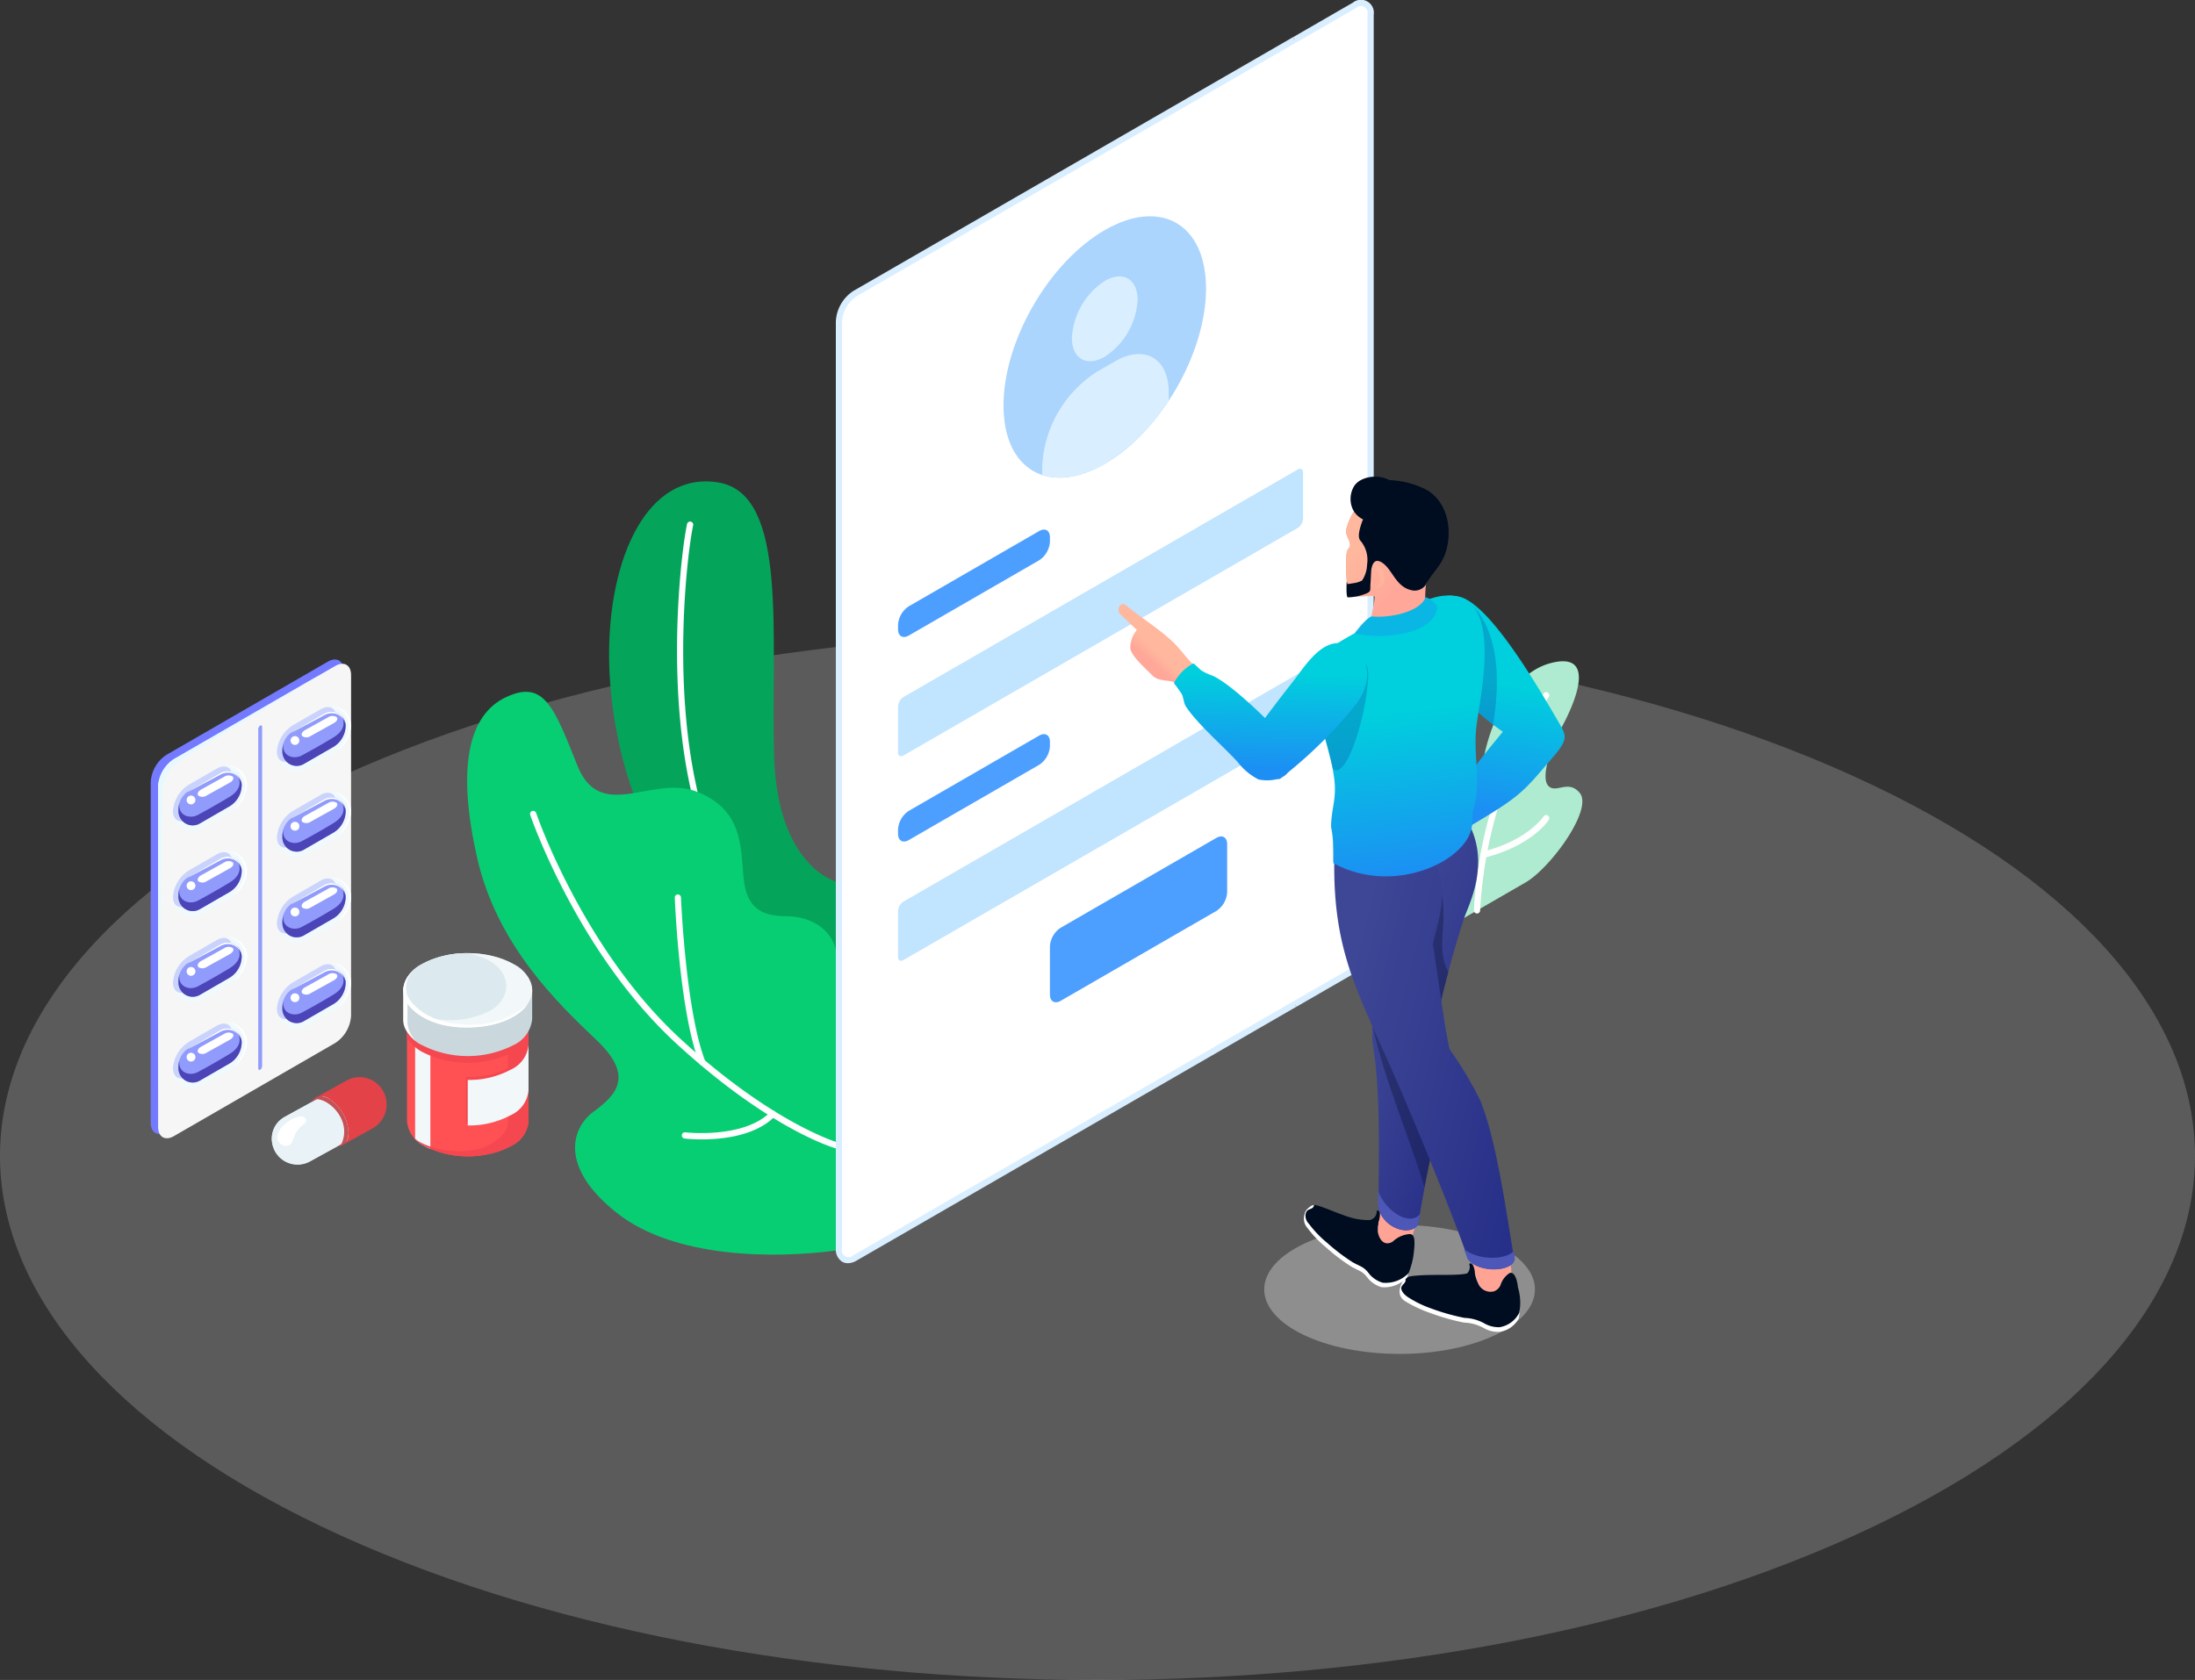 <svg xmlns="http://www.w3.org/2000/svg" xmlns:xlink="http://www.w3.org/1999/xlink" width="273.453" height="209.349" viewBox="0 0 273.453 209.349"><rect x="0" y="0" width="273.453" height="209.349" fill="#333333" stroke="none"/><defs><clipPath id="a"><path d="M52.02,199.172a3.986,3.986,0,0,1,2.351-3.28,12.554,12.554,0,0,1,11.355,0,3.986,3.986,0,0,1,2.351,3.28h0v3.557h0a3.986,3.986,0,0,1-2.351,3.28,12.554,12.554,0,0,1-11.355,0,3.986,3.986,0,0,1-2.351-3.28h0v-3.557Z" transform="translate(-52.02 -194.535)"/></clipPath><linearGradient id="b" x1="0.436" y1="0.916" x2="0.497" y2="0.386" gradientUnits="objectBoundingBox"><stop offset="0" stop-color="#1c8ef4"/><stop offset="1" stop-color="#00cfdd"/></linearGradient><linearGradient id="c" x1="0.296" y1="0.221" x2="0.747" y2="0.779" gradientUnits="objectBoundingBox"><stop offset="0" stop-color="#3e4795"/><stop offset="1" stop-color="#273088"/></linearGradient><linearGradient id="d" x1="0.149" y1="0.22" x2="1.056" y2="0.742" xlink:href="#c"/><linearGradient id="e" x1="0.553" y1="0.938" x2="0.511" y2="0.402" xlink:href="#b"/><linearGradient id="f" x1="0.32" y1="0.284" x2="0.633" y2="0.644" gradientUnits="objectBoundingBox"><stop offset="0" stop-color="#ffb89e"/><stop offset="1" stop-color="#ffa799"/></linearGradient><linearGradient id="g" x1="0.427" y1="0.518" x2="0.331" y2="0.63" xlink:href="#f"/><linearGradient id="h" x1="0.48" y1="0.927" x2="0.501" y2="0.235" xlink:href="#b"/></defs><g transform="translate(-1680.872 -2465.058)"><path d="M1720.918,2687.757c53.395,25.5,139.965,25.5,193.36,0s53.4-66.842,0-92.341-139.966-25.5-193.361,0S1667.523,2662.257,1720.918,2687.757Z" transform="translate(0 -32.474)" fill="#dbdbdb" opacity="0.237"/><g transform="translate(1699.648 2547.242)"><path d="M68.6,211.842V169.415A4.357,4.357,0,0,1,70.569,166l20.1-11.607c1.089-.628,1.969-.117,1.969,1.139v42.427a4.357,4.357,0,0,1-1.969,3.416l-20.1,11.607C69.48,213.608,68.6,213.1,68.6,211.842Z" transform="translate(-68.6 -154.124)" fill="#737aff"/><path d="M70.1,212.712V170.285a4.357,4.357,0,0,1,1.969-3.416l20.1-11.607c1.089-.628,1.969-.117,1.969,1.139v42.427a4.357,4.357,0,0,1-1.969,3.416l-20.1,11.607C70.98,214.478,70.1,213.968,70.1,212.712Z" transform="translate(-69.177 -154.458)" fill="#f6f6f6"/><path d="M72.066,167.752,90.19,157.29h0c-5.385,3.477-16.223,9.742-17.564,10.813s-2.056,1.76-2.056,5.206-.48,37.947-.48,37.947V171.168A4.371,4.371,0,0,1,72.066,167.752Z" transform="translate(-69.173 -155.341)" fill="#e6f9ff"/><path d="M90.61,167.491a.552.552,0,0,0-.24.431v42.292c0,.16.1.234.24.154a.552.552,0,0,0,.24-.431V167.645C90.85,167.485,90.739,167.417,90.61,167.491Z" transform="translate(-76.972 -159.253)" fill="#909bfc"/><g transform="translate(2.769 13.217)"><path d="M73.1,181.272h0a2.844,2.844,0,0,1,.031-.4c.006-.031.025-.129.025-.148A4.356,4.356,0,0,1,75.069,178l3.453-1.994c.012-.006.018-.006.031-.012a2.435,2.435,0,0,1,1.323-.388,2.468,2.468,0,0,1,2.468,2.468,2.149,2.149,0,0,1-.037.4c-.006.031-.018.1-.031.154a4.347,4.347,0,0,1-1.908,2.72l-3.453,1.994c-.012.006-.018.006-.031.012a2.44,2.44,0,0,1-1.329.388,2.478,2.478,0,0,1-2.456-2.474Z" transform="translate(-73.1 -175.604)" fill="#eefbff" opacity="0.7"/><path d="M80.5,177.069a4.219,4.219,0,0,1-1.969,3.274l-3.453,1.994c-1.089.628-1.969.185-1.969-1a4.219,4.219,0,0,1,1.969-3.274l3.453-1.994C79.621,175.444,80.5,175.887,80.5,177.069Z" transform="translate(-73.104 -175.672)" fill="#cad3fc"/><path d="M84.29,175.6a2.466,2.466,0,0,1,2.363,2.462,2.15,2.15,0,0,1-.037.4c-.006.031-.018.1-.031.154a4.5,4.5,0,0,1-1.52,2.456c.954-1.317,1.489-2.16,1.262-3.465A2.506,2.506,0,0,0,84.29,175.6Z" transform="translate(-77.403 -175.6)" fill="#fff"/><path d="M76,183.476a1.784,1.784,0,0,0,.96-.283l.049-.031.037-.018,3.422-1.976a3.122,3.122,0,0,0,1.631-2.683,1.786,1.786,0,0,0-1.785-1.785,1.748,1.748,0,0,0-.954.283l-.074.043-.012.006-3.422,1.976a2.713,2.713,0,0,0-1.631,2.683A1.777,1.777,0,0,0,76,183.476Z" transform="translate(-73.531 -176.023)" fill="#909bfc"/><path d="M81.416,177.757l-2.874,1.594c-.382.209-.535.548-.351.757a.909.909,0,0,0,1.028-.006l2.917-1.625c.382-.209.529-.542.332-.745A.98.98,0,0,0,81.416,177.757Z" transform="translate(-75.028 -176.366)" fill="#fff"/><path d="M76.965,182.228a.548.548,0,1,0-.548.548A.549.549,0,0,0,76.965,182.228Z" transform="translate(-74.165 -177.938)" fill="#fff"/><path d="M76.635,182.452c.622-.332,2.185-1.182,3.957-2.259,1.735-1.059,1.255-2.308.886-2.763a1.762,1.762,0,0,1,.615,1.335,3.122,3.122,0,0,1-1.631,2.683l-3.422,1.976-.037.018-.049.031a1.781,1.781,0,0,1-2.745-1.5,3.554,3.554,0,0,1,.148-1.065C74.05,182.44,75.533,183.043,76.635,182.452Z" transform="translate(-73.527 -176.304)" fill="#4b45b7"/><path d="M76,179.35a5.064,5.064,0,0,1,.535-.332l3.422-1.975.012-.006.074-.043A1.764,1.764,0,0,1,81,176.71a1.783,1.783,0,0,1,1.748,1.452,1.838,1.838,0,0,0-.917-1.083,1.909,1.909,0,0,0-1.7.08c-.9.492-4.123,2.191-4.123,2.191Z" transform="translate(-74.215 -176.027)" fill="#fff"/></g><g transform="translate(2.769 23.901)"><path d="M73.1,198.632h0a2.844,2.844,0,0,1,.031-.4c.006-.031.025-.129.025-.148a4.356,4.356,0,0,1,1.914-2.72l3.453-1.994c.012-.006.018-.006.031-.012a2.435,2.435,0,0,1,1.323-.388,2.468,2.468,0,0,1,2.468,2.468,2.149,2.149,0,0,1-.037.4c-.006.031-.018.1-.031.154a4.347,4.347,0,0,1-1.908,2.72l-3.453,1.994c-.012.006-.018.006-.031.012a2.44,2.44,0,0,1-1.329.388,2.482,2.482,0,0,1-2.456-2.474Z" transform="translate(-73.1 -192.964)" fill="#eefbff" opacity="0.7"/><path d="M80.5,194.429a4.219,4.219,0,0,1-1.969,3.274L75.079,199.7c-1.089.628-1.969.185-1.969-1a4.219,4.219,0,0,1,1.969-3.274l3.453-1.994C79.621,192.8,80.5,193.247,80.5,194.429Z" transform="translate(-73.104 -193.032)" fill="#cad3fc"/><path d="M84.29,192.96a2.466,2.466,0,0,1,2.363,2.462,2.15,2.15,0,0,1-.037.4c-.006.031-.018.1-.031.154a4.5,4.5,0,0,1-1.52,2.456c.954-1.317,1.489-2.16,1.262-3.465A2.506,2.506,0,0,0,84.29,192.96Z" transform="translate(-77.403 -192.96)" fill="#fff"/><path d="M76,200.836a1.784,1.784,0,0,0,.96-.283l.049-.031.037-.018,3.422-1.976a3.122,3.122,0,0,0,1.631-2.683,1.786,1.786,0,0,0-1.785-1.785,1.748,1.748,0,0,0-.954.283l-.074.043-.012.006-3.422,1.976a2.713,2.713,0,0,0-1.631,2.683A1.777,1.777,0,0,0,76,200.836Z" transform="translate(-73.531 -193.383)" fill="#909bfc"/><path d="M81.416,195.116l-2.874,1.594c-.382.209-.535.548-.351.757a.909.909,0,0,0,1.028-.006l2.917-1.625c.382-.209.529-.542.332-.745A.968.968,0,0,0,81.416,195.116Z" transform="translate(-75.028 -193.725)" fill="#fff"/><path d="M76.965,199.588a.548.548,0,1,0-.548.548A.549.549,0,0,0,76.965,199.588Z" transform="translate(-74.165 -195.298)" fill="#fff"/><path d="M76.635,199.812c.622-.332,2.185-1.182,3.957-2.259,1.735-1.059,1.255-2.308.886-2.763a1.762,1.762,0,0,1,.615,1.335,3.122,3.122,0,0,1-1.631,2.683l-3.422,1.976L77,200.8l-.049.031a1.781,1.781,0,0,1-2.745-1.5,3.554,3.554,0,0,1,.148-1.065C74.05,199.8,75.533,200.4,76.635,199.812Z" transform="translate(-73.527 -193.664)" fill="#4b45b7"/><path d="M76,196.7a5.064,5.064,0,0,1,.535-.332l3.422-1.976.012-.006.074-.043A1.764,1.764,0,0,1,81,194.06a1.783,1.783,0,0,1,1.748,1.452,1.838,1.838,0,0,0-.917-1.083,1.909,1.909,0,0,0-1.7.08c-.9.5-4.123,2.191-4.123,2.191Z" transform="translate(-74.215 -193.383)" fill="#fff"/></g><g transform="translate(2.769 34.585)"><path d="M73.1,215.992h0a2.844,2.844,0,0,1,.031-.4c.006-.031.025-.129.025-.148a4.356,4.356,0,0,1,1.914-2.72l3.453-1.994c.012-.006.018-.006.031-.012a2.435,2.435,0,0,1,1.323-.388,2.468,2.468,0,0,1,2.468,2.468,2.149,2.149,0,0,1-.037.4c-.006.031-.018.1-.031.154a4.347,4.347,0,0,1-1.908,2.72l-3.453,1.994c-.012.006-.018.006-.031.012a2.44,2.44,0,0,1-1.329.388,2.482,2.482,0,0,1-2.456-2.474Z" transform="translate(-73.1 -210.324)" fill="#eefbff" opacity="0.7"/><path d="M80.5,211.787a4.219,4.219,0,0,1-1.969,3.274l-3.453,1.994c-1.089.628-1.969.185-1.969-1a4.219,4.219,0,0,1,1.969-3.274l3.453-1.994C79.621,210.156,80.5,210.606,80.5,211.787Z" transform="translate(-73.104 -210.39)" fill="#cad3fc"/><path d="M84.29,210.32a2.466,2.466,0,0,1,2.363,2.462,2.15,2.15,0,0,1-.037.4c-.006.031-.018.1-.031.154a4.5,4.5,0,0,1-1.52,2.456c.954-1.317,1.489-2.16,1.262-3.465A2.5,2.5,0,0,0,84.29,210.32Z" transform="translate(-77.403 -210.32)" fill="#fff"/><path d="M76,218.186a1.784,1.784,0,0,0,.96-.283l.049-.031.037-.018,3.422-1.976a3.122,3.122,0,0,0,1.631-2.683,1.786,1.786,0,0,0-1.785-1.785,1.748,1.748,0,0,0-.954.283l-.074.043-.012.006-3.422,1.976A2.713,2.713,0,0,0,74.22,216.4,1.777,1.777,0,0,0,76,218.186Z" transform="translate(-73.531 -210.739)" fill="#909bfc"/><path d="M81.416,212.474l-2.874,1.594c-.382.209-.535.548-.351.757a.909.909,0,0,0,1.028-.006l2.917-1.625c.382-.209.529-.542.332-.745A.956.956,0,0,0,81.416,212.474Z" transform="translate(-75.028 -211.083)" fill="#fff"/><path d="M76.965,216.938a.548.548,0,1,0-.548.548A.549.549,0,0,0,76.965,216.938Z" transform="translate(-74.165 -212.654)" fill="#fff"/><path d="M76.635,217.162c.622-.332,2.185-1.182,3.957-2.259,1.735-1.059,1.255-2.308.886-2.763a1.762,1.762,0,0,1,.615,1.335,3.122,3.122,0,0,1-1.631,2.683l-3.422,1.975-.037.018-.049.031a1.781,1.781,0,0,1-2.745-1.5,3.554,3.554,0,0,1,.148-1.065C74.05,217.156,75.533,217.753,76.635,217.162Z" transform="translate(-73.527 -211.02)" fill="#4b45b7"/><path d="M76,214.06a5.067,5.067,0,0,1,.535-.332l3.422-1.976.012-.006.074-.043A1.764,1.764,0,0,1,81,211.42a1.783,1.783,0,0,1,1.748,1.452,1.838,1.838,0,0,0-.917-1.083,1.909,1.909,0,0,0-1.7.08c-.9.5-4.123,2.191-4.123,2.191Z" transform="translate(-74.215 -210.743)" fill="#fff"/></g><g transform="translate(2.769 45.268)"><path d="M73.1,233.342h0a2.844,2.844,0,0,1,.031-.4c.006-.031.025-.129.025-.148a4.356,4.356,0,0,1,1.914-2.72l3.453-1.994c.012-.006.018-.006.031-.012a2.434,2.434,0,0,1,1.323-.388,2.468,2.468,0,0,1,2.468,2.468,2.149,2.149,0,0,1-.037.4c-.006.031-.018.1-.031.154a4.347,4.347,0,0,1-1.908,2.72l-3.453,1.994c-.012.006-.018.006-.031.012a2.44,2.44,0,0,1-1.329.388,2.474,2.474,0,0,1-2.456-2.474Z" transform="translate(-73.1 -227.68)" fill="#eefbff" opacity="0.7"/><path d="M80.5,229.14a4.22,4.22,0,0,1-1.969,3.274l-3.453,1.994c-1.089.628-1.969.185-1.969-1a4.219,4.219,0,0,1,1.969-3.274l3.453-1.994C79.621,227.515,80.5,227.964,80.5,229.14Z" transform="translate(-73.104 -227.749)" fill="#cad3fc"/><path d="M84.29,227.68a2.466,2.466,0,0,1,2.363,2.462,2.15,2.15,0,0,1-.037.4c-.006.031-.018.1-.031.154a4.5,4.5,0,0,1-1.52,2.456c.954-1.317,1.489-2.16,1.262-3.465A2.489,2.489,0,0,0,84.29,227.68Z" transform="translate(-77.403 -227.68)" fill="#fff"/><path d="M76,235.546a1.784,1.784,0,0,0,.96-.283l.049-.031.037-.018,3.422-1.976a3.122,3.122,0,0,0,1.631-2.683,1.786,1.786,0,0,0-1.785-1.785,1.748,1.748,0,0,0-.954.283l-.074.043-.012.006-3.422,1.976a2.713,2.713,0,0,0-1.631,2.683A1.777,1.777,0,0,0,76,235.546Z" transform="translate(-73.531 -228.099)" fill="#909bfc"/><path d="M81.416,229.827l-2.874,1.594c-.382.209-.535.548-.351.757a.909.909,0,0,0,1.028-.006l2.917-1.625c.382-.209.529-.542.332-.745A.98.98,0,0,0,81.416,229.827Z" transform="translate(-75.028 -228.442)" fill="#fff"/><path d="M76.965,234.3a.548.548,0,1,0-.548.548A.549.549,0,0,0,76.965,234.3Z" transform="translate(-74.165 -230.014)" fill="#fff"/><path d="M76.635,234.522c.622-.332,2.185-1.182,3.957-2.259,1.735-1.059,1.255-2.308.886-2.763a1.762,1.762,0,0,1,.615,1.335,3.122,3.122,0,0,1-1.631,2.683l-3.422,1.976-.037.018-.049.031a1.781,1.781,0,0,1-2.745-1.5,3.554,3.554,0,0,1,.148-1.065C74.05,234.516,75.533,235.113,76.635,234.522Z" transform="translate(-73.527 -228.38)" fill="#4b45b7"/><path d="M76,231.42a5.067,5.067,0,0,1,.535-.332l3.422-1.976.012-.006.074-.043A1.764,1.764,0,0,1,81,228.78a1.783,1.783,0,0,1,1.748,1.452,1.838,1.838,0,0,0-.917-1.083,1.909,1.909,0,0,0-1.7.08c-.9.492-4.123,2.191-4.123,2.191Z" transform="translate(-74.215 -228.103)" fill="#fff"/></g><g transform="translate(15.718 5.813)"><path d="M94.14,169.242h0a2.843,2.843,0,0,1,.031-.4c.006-.031.025-.129.025-.148a4.356,4.356,0,0,1,1.914-2.72l3.453-1.994c.012-.006.018-.006.031-.012a2.434,2.434,0,0,1,1.323-.388,2.468,2.468,0,0,1,2.468,2.468,2.15,2.15,0,0,1-.037.4c-.006.031-.018.1-.031.154a4.347,4.347,0,0,1-1.908,2.72l-3.453,1.994c-.012.006-.018.006-.031.012a2.44,2.44,0,0,1-1.329.388,2.478,2.478,0,0,1-2.456-2.474Z" transform="translate(-94.14 -163.574)" fill="#eefbff" opacity="0.7"/><path d="M101.541,165.037a4.219,4.219,0,0,1-1.969,3.274l-3.453,1.994c-1.089.628-1.969.185-1.969-1a4.219,4.219,0,0,1,1.969-3.274l3.453-1.994C100.661,163.406,101.541,163.856,101.541,165.037Z" transform="translate(-94.144 -163.64)" fill="#cad3fc"/><path d="M105.33,163.57a2.466,2.466,0,0,1,2.363,2.462,2.149,2.149,0,0,1-.037.4c-.006.031-.018.1-.031.154a4.5,4.5,0,0,1-1.52,2.456c.954-1.317,1.489-2.16,1.262-3.465A2.489,2.489,0,0,0,105.33,163.57Z" transform="translate(-98.443 -163.57)" fill="#fff"/><path d="M97.039,171.436a1.784,1.784,0,0,0,.96-.283l.049-.031.037-.018,3.422-1.975a3.122,3.122,0,0,0,1.631-2.683,1.786,1.786,0,0,0-1.785-1.785,1.748,1.748,0,0,0-.954.283l-.074.043-.012.006-3.422,1.976a2.713,2.713,0,0,0-1.631,2.683A1.777,1.777,0,0,0,97.039,171.436Z" transform="translate(-94.571 -163.989)" fill="#909bfc"/><path d="M102.456,165.717l-2.874,1.594c-.382.209-.535.548-.351.757a.909.909,0,0,0,1.028-.006l2.917-1.625c.382-.209.529-.542.332-.745A.98.98,0,0,0,102.456,165.717Z" transform="translate(-96.068 -164.332)" fill="#fff"/><path d="M98.005,170.188a.548.548,0,1,0-.548.548A.549.549,0,0,0,98.005,170.188Z" transform="translate(-95.205 -165.904)" fill="#fff"/><path d="M97.675,170.412c.622-.332,2.185-1.182,3.957-2.259,1.735-1.059,1.255-2.308.886-2.763a1.762,1.762,0,0,1,.615,1.335,3.122,3.122,0,0,1-1.631,2.683l-3.422,1.976-.037.018-.049.031a1.781,1.781,0,0,1-2.745-1.5,3.555,3.555,0,0,1,.148-1.065C95.084,170.406,96.567,171,97.675,170.412Z" transform="translate(-94.567 -164.27)" fill="#4b45b7"/><path d="M97.03,167.31a5.063,5.063,0,0,1,.535-.332L100.987,165,101,165l.074-.043a1.764,1.764,0,0,1,.954-.283,1.783,1.783,0,0,1,1.748,1.452,1.838,1.838,0,0,0-.917-1.083,1.909,1.909,0,0,0-1.7.08c-.9.5-4.123,2.191-4.123,2.191Z" transform="translate(-95.251 -163.993)" fill="#fff"/></g><g transform="translate(15.718 16.497)"><path d="M94.14,186.592h0a2.843,2.843,0,0,1,.031-.4c.006-.031.025-.129.025-.148a4.356,4.356,0,0,1,1.914-2.72l3.453-1.994c.012-.006.018-.006.031-.012a2.434,2.434,0,0,1,1.323-.388,2.468,2.468,0,0,1,2.468,2.468,2.15,2.15,0,0,1-.037.4c-.006.031-.018.1-.031.154a4.347,4.347,0,0,1-1.908,2.72l-3.453,1.994c-.012.006-.018.006-.031.012a2.44,2.44,0,0,1-1.329.388,2.47,2.47,0,0,1-2.456-2.474Z" transform="translate(-94.14 -180.93)" fill="#eefbff" opacity="0.7"/><path d="M101.541,182.39a4.22,4.22,0,0,1-1.969,3.274l-3.453,1.994c-1.089.628-1.969.185-1.969-1a4.22,4.22,0,0,1,1.969-3.274l3.453-1.994C100.661,180.765,101.541,181.214,101.541,182.39Z" transform="translate(-94.144 -180.999)" fill="#cad3fc"/><path d="M105.33,180.93a2.466,2.466,0,0,1,2.363,2.462,2.148,2.148,0,0,1-.037.4c-.006.031-.018.1-.031.154a4.5,4.5,0,0,1-1.52,2.456c.954-1.317,1.489-2.16,1.262-3.465A2.489,2.489,0,0,0,105.33,180.93Z" transform="translate(-98.443 -180.93)" fill="#fff"/><path d="M97.039,188.8a1.784,1.784,0,0,0,.96-.283l.049-.031.037-.018,3.422-1.976a3.122,3.122,0,0,0,1.631-2.683,1.786,1.786,0,0,0-1.785-1.785,1.748,1.748,0,0,0-.954.283l-.074.043-.012.006-3.422,1.976a2.713,2.713,0,0,0-1.631,2.683A1.777,1.777,0,0,0,97.039,188.8Z" transform="translate(-94.571 -181.349)" fill="#909bfc"/><path d="M102.456,183.077l-2.874,1.594c-.382.209-.535.548-.351.757a.909.909,0,0,0,1.028-.006l2.917-1.625c.382-.209.529-.542.332-.745A.981.981,0,0,0,102.456,183.077Z" transform="translate(-96.068 -181.692)" fill="#fff"/><circle cx="0.548" cy="0.548" r="0.548" transform="translate(1.705 3.736)" fill="#fff"/><path d="M97.675,187.772c.622-.332,2.185-1.182,3.957-2.259,1.735-1.059,1.255-2.308.886-2.763a1.762,1.762,0,0,1,.615,1.335,3.122,3.122,0,0,1-1.631,2.683l-3.422,1.976-.037.018-.049.031a1.781,1.781,0,0,1-2.745-1.5,3.554,3.554,0,0,1,.148-1.065C95.084,187.76,96.567,188.363,97.675,187.772Z" transform="translate(-94.567 -181.63)" fill="#4b45b7"/><path d="M97.03,184.67a5.065,5.065,0,0,1,.535-.332l3.422-1.976.012-.006.074-.043a1.763,1.763,0,0,1,.954-.283,1.783,1.783,0,0,1,1.748,1.452,1.838,1.838,0,0,0-.917-1.083,1.909,1.909,0,0,0-1.7.08c-.9.492-4.123,2.191-4.123,2.191Z" transform="translate(-95.251 -181.353)" fill="#fff"/></g><g transform="translate(15.718 27.181)"><path d="M94.14,203.952h0a2.843,2.843,0,0,1,.031-.4c.006-.031.025-.129.025-.148a4.356,4.356,0,0,1,1.914-2.72l3.453-1.994c.012-.006.018-.006.031-.012a2.434,2.434,0,0,1,1.323-.388,2.468,2.468,0,0,1,2.468,2.468,2.15,2.15,0,0,1-.037.4c-.006.031-.018.1-.031.154a4.347,4.347,0,0,1-1.908,2.72l-3.453,1.994c-.012.006-.018.006-.031.012a2.44,2.44,0,0,1-1.329.388,2.474,2.474,0,0,1-2.456-2.474Z" transform="translate(-94.14 -198.29)" fill="#eefbff" opacity="0.7"/><path d="M101.541,199.75a4.22,4.22,0,0,1-1.969,3.274l-3.453,1.994c-1.089.628-1.969.185-1.969-1a4.22,4.22,0,0,1,1.969-3.274l3.453-1.994C100.661,198.125,101.541,198.574,101.541,199.75Z" transform="translate(-94.144 -198.359)" fill="#cad3fc"/><path d="M105.33,198.29a2.466,2.466,0,0,1,2.363,2.462,2.149,2.149,0,0,1-.037.4c-.006.031-.018.1-.031.154a4.5,4.5,0,0,1-1.52,2.456c.954-1.317,1.489-2.16,1.262-3.465A2.489,2.489,0,0,0,105.33,198.29Z" transform="translate(-98.443 -198.29)" fill="#fff"/><path d="M97.039,206.156a1.784,1.784,0,0,0,.96-.283l.049-.031.037-.018,3.422-1.976a3.122,3.122,0,0,0,1.631-2.683,1.786,1.786,0,0,0-1.785-1.785,1.748,1.748,0,0,0-.954.283l-.074.043-.012.006-3.422,1.975a2.713,2.713,0,0,0-1.631,2.683A1.777,1.777,0,0,0,97.039,206.156Z" transform="translate(-94.571 -198.709)" fill="#909bfc"/><path d="M102.456,200.437l-2.874,1.594c-.382.209-.535.548-.351.757a.909.909,0,0,0,1.028-.006l2.917-1.625c.382-.209.529-.542.332-.745A.981.981,0,0,0,102.456,200.437Z" transform="translate(-96.068 -199.052)" fill="#fff"/><circle cx="0.548" cy="0.548" r="0.548" transform="translate(1.705 3.736)" fill="#fff"/><path d="M97.675,205.132c.622-.332,2.185-1.182,3.957-2.259,1.735-1.059,1.255-2.308.886-2.763a1.762,1.762,0,0,1,.615,1.335,3.122,3.122,0,0,1-1.631,2.683L98.081,206.1l-.037.018-.049.031a1.781,1.781,0,0,1-2.745-1.5,3.555,3.555,0,0,1,.148-1.065C95.084,205.12,96.567,205.723,97.675,205.132Z" transform="translate(-94.567 -198.99)" fill="#4b45b7"/><path d="M97.03,202.03a5.058,5.058,0,0,1,.535-.332l3.422-1.975.012-.006.074-.043a1.764,1.764,0,0,1,.954-.283,1.783,1.783,0,0,1,1.748,1.452,1.838,1.838,0,0,0-.917-1.083,1.909,1.909,0,0,0-1.7.08c-.9.492-4.123,2.191-4.123,2.191Z" transform="translate(-95.251 -198.713)" fill="#fff"/></g><g transform="translate(15.718 37.859)"><path d="M94.14,221.312h0a2.843,2.843,0,0,1,.031-.4c.006-.031.025-.129.025-.148a4.356,4.356,0,0,1,1.914-2.72l3.453-1.994c.012-.006.018-.006.031-.012a2.435,2.435,0,0,1,1.323-.388,2.468,2.468,0,0,1,2.468,2.468,2.15,2.15,0,0,1-.037.4c-.006.031-.018.1-.031.154a4.347,4.347,0,0,1-1.908,2.72l-3.453,1.994c-.012.006-.018.006-.031.012a2.44,2.44,0,0,1-1.329.388,2.474,2.474,0,0,1-2.456-2.474Z" transform="translate(-94.14 -215.644)" fill="#eefbff" opacity="0.7"/><path d="M101.541,217.109a4.22,4.22,0,0,1-1.969,3.274l-3.453,1.994c-1.089.628-1.969.185-1.969-1a4.219,4.219,0,0,1,1.969-3.274l3.453-1.994C100.661,215.484,101.541,215.927,101.541,217.109Z" transform="translate(-94.144 -215.712)" fill="#cad3fc"/><path d="M105.33,215.64a2.466,2.466,0,0,1,2.363,2.462,2.149,2.149,0,0,1-.037.4c-.006.031-.018.1-.031.154a4.5,4.5,0,0,1-1.52,2.456c.954-1.317,1.489-2.16,1.262-3.465A2.506,2.506,0,0,0,105.33,215.64Z" transform="translate(-98.443 -215.64)" fill="#fff"/><path d="M97.039,223.516a1.784,1.784,0,0,0,.96-.283l.049-.031.037-.018,3.422-1.976a3.122,3.122,0,0,0,1.631-2.683,1.786,1.786,0,0,0-1.785-1.785,1.748,1.748,0,0,0-.954.283l-.074.043-.012.006-3.422,1.976a2.713,2.713,0,0,0-1.631,2.683A1.777,1.777,0,0,0,97.039,223.516Z" transform="translate(-94.571 -216.063)" fill="#909bfc"/><path d="M102.456,217.8l-2.874,1.594c-.382.209-.535.548-.351.757a.909.909,0,0,0,1.028-.006l2.917-1.625c.382-.209.529-.542.332-.745A.98.98,0,0,0,102.456,217.8Z" transform="translate(-96.068 -216.406)" fill="#fff"/><circle cx="0.548" cy="0.548" r="0.548" transform="translate(1.705 3.742)" fill="#fff"/><path d="M97.675,222.492c.622-.332,2.185-1.182,3.957-2.259,1.735-1.059,1.255-2.308.886-2.763a1.762,1.762,0,0,1,.615,1.335,3.122,3.122,0,0,1-1.631,2.683l-3.422,1.976-.037.018-.049.031a1.781,1.781,0,0,1-2.745-1.5,3.554,3.554,0,0,1,.148-1.065C95.084,222.48,96.567,223.083,97.675,222.492Z" transform="translate(-94.567 -216.344)" fill="#4b45b7"/><path d="M97.03,219.39a5.06,5.06,0,0,1,.535-.332l3.422-1.975.012-.006.074-.043a1.763,1.763,0,0,1,.954-.283,1.783,1.783,0,0,1,1.748,1.452,1.838,1.838,0,0,0-.917-1.083,1.909,1.909,0,0,0-1.7.08c-.9.492-4.123,2.191-4.123,2.191Z" transform="translate(-95.251 -216.067)" fill="#fff"/></g></g><g transform="translate(1714.735 2599.287)"><path d="M114.769,240.266l6.56-3.606a3.186,3.186,0,0,0,1.649-2.683h0a3.19,3.19,0,0,0-4.72-2.9l-6.56,3.606a3.186,3.186,0,0,0-1.649,2.683h0A3.188,3.188,0,0,0,114.769,240.266Z" transform="translate(-110.043 -229.75)" fill="#e9f3f7"/><g transform="translate(4.77)"><path d="M127.3,230.863h0a3.423,3.423,0,0,1-1.219,4.653l-3.773,2.1a1.69,1.69,0,0,0,.7-1.551,5.312,5.312,0,0,0-2.382-4.166,1.659,1.659,0,0,0-1.7-.166l3.773-2.1A3.351,3.351,0,0,1,127.3,230.863Z" transform="translate(-118.225 -229.172)" fill="#e34249"/><g transform="translate(0 2.394)"><path d="M120.184,233.393c-1.317-.769-2.394-.154-2.394,1.379a5.3,5.3,0,0,0,2.382,4.166c1.317.769,2.394.154,2.4-1.379A5.336,5.336,0,0,0,120.184,233.393Z" transform="translate(-117.79 -233.062)" fill="#c55055"/></g></g><path d="M111.6,235.871l2.652-1.459,1.292-.708a.428.428,0,0,1,.246-.055c1.643.191,4.123,2.732,2.973,5.453a.423.423,0,0,1-.191.209l-1.077.591-2.64,1.452a3.253,3.253,0,0,1-4.819-2.849h0A3.027,3.027,0,0,1,111.6,235.871Z" transform="translate(-110.04 -230.893)" fill="#e9f3f7"/><path d="M114.381,237.182a.478.478,0,0,1,.338.554c-.055.258-.3.345-.492.5a3.387,3.387,0,0,0-1.022,1.459,3.715,3.715,0,0,1-.265.689c-.523.868-1.877.2-1.822-.708a2.423,2.423,0,0,1,.935-1.545,3.571,3.571,0,0,1,2.006-1.015A.924.924,0,0,1,114.381,237.182Z" transform="translate(-110.454 -232.228)" fill="#fff"/></g><g transform="translate(1856.45 2547.462)"><path d="M1923.032,2621.977a27.868,27.868,0,0,1-3.723-11.468c-.328-5.978.984-8.459,2.784-9.172s1.936,1.482,2.866,2.782,2.811.556,3.506-3.487,3.244-10.893,8.516-12.2c5.824-1.442,2.7,5.389,1.238,8.054s-2.6,6.3-1.638,7.284,2.458-.838,3.892.855c1.731,2.043-3.65,9.391-6.737,11.172Z" transform="translate(-1919.259 -2588.233)" fill="#afebd0"/><path d="M1930,2620.772h-.02a.388.388,0,0,1-.367-.408,55.936,55.936,0,0,1,8.692-27.018.388.388,0,1,1,.631.452,55.119,55.119,0,0,0-8.548,26.607A.388.388,0,0,1,1930,2620.772Z" transform="translate(-1921.573 -2589.339)" fill="#fff"/><path d="M1929.633,2621.234a.394.394,0,0,1-.188-.049c-2.175-1.2-3.378-4.773-3.428-4.926a.388.388,0,0,1,.737-.244c.012.034,1.16,3.435,3.068,4.49a.388.388,0,0,1-.189.728Z" transform="translate(-1920.765 -2594.385)" fill="#fff"/><path d="M1931.059,2618.248a.388.388,0,0,1-.1-.764c5.6-1.417,7.544-4.355,7.564-4.384a.39.39,0,0,1,.536-.118.386.386,0,0,1,.119.535c-.082.132-2.1,3.22-8.027,4.72A.438.438,0,0,1,1931.059,2618.248Z" transform="translate(-1921.81 -2593.753)" fill="#fff"/></g><g transform="translate(1739.06 2525.05)"><g transform="translate(17.691)"><path d="M1807.165,2601.773s-7.445-1.815-7.832-15.756c-.418-15.049,1.824-32.6-6.957-34.03s-13.708,9.339-13.595,21.851c.1,10.986,4.522,34.822,28.383,39.492Z" transform="translate(-1778.779 -2551.86)" fill="#04a55b"/><path d="M1809.6,2613.338a.423.423,0,0,1-.07-.006,19.466,19.466,0,0,1-12.989-8.779c-9.646-14.39-6.607-41.251-5.609-45.943a.388.388,0,0,1,.759.162c-.987,4.639-4,31.184,5.495,45.35a18.716,18.716,0,0,0,12.482,8.446.388.388,0,0,1-.068.771Z" transform="translate(-1781.217 -2553.3)" fill="#fff"/></g><g transform="translate(0 26.219)"><path d="M1802.071,2655.237c-7.7,1.043-20.2,1.026-27.4-4.656s-5.7-10.576-2.934-12.619,5.176-4.376.411-8.907-12.427-11.815-14.9-22.74-1.258-17.754,3.617-20.03c4.731-2.209,5.977,1.3,8.872,8.537s9.412,1.033,14.983,3.292,5.353,6.731,5.7,10.576,2.192,4.907,5.346,4.907,6.307,1.821,6.307,5.463Z" transform="translate(-1755.993 -2585.629)" fill="#08ce73"/><path d="M1804.33,2646.824a.371.371,0,0,1-.1-.014c-.333-.093-8.294-2.411-19.882-13.054-12.343-11.338-18.171-28.339-18.228-28.507a.388.388,0,0,1,.735-.25c.057.169,5.825,16.985,18.018,28.185,11.432,10.5,19.486,12.856,19.566,12.879a.388.388,0,0,1-.1.762Z" transform="translate(-1758.252 -2589.901)" fill="#fff"/><path d="M1792.76,2639.464a.387.387,0,0,1-.362-.248c-2.491-6.4-3.056-20.09-3.079-20.669a.389.389,0,0,1,.373-.4.406.406,0,0,1,.4.372c.005.141.582,14.137,3.026,20.418a.387.387,0,0,1-.221.5A.379.379,0,0,1,1792.76,2639.464Z" transform="translate(-1763.444 -2592.899)" fill="#fff"/><path d="M1792.951,2656.441a19.243,19.243,0,0,1-2.142-.107.388.388,0,1,1,.092-.77c.072.007,7.3.824,10.614-2.56a.388.388,0,1,1,.554.543C1799.641,2656.023,1795.481,2656.441,1792.951,2656.441Z" transform="translate(-1763.701 -2600.667)" fill="#fff"/></g></g><g transform="translate(1785.001 2465.058)"><path d="M1882.066,2476.085c0-1.286-.9-1.808-2.017-1.165l-7.444,4.3-54.752,31.611a4.457,4.457,0,0,0-2.017,3.494v115.518c0,1.287.9,1.808,2.016,1.164l54.771-31.622,7.426-4.287a4.462,4.462,0,0,0,2.017-3.494Z" transform="translate(-1815.448 -2474.255)" fill="#fff"/><path d="M1816.84,2632.893a1.422,1.422,0,0,1-.719-.187,1.783,1.783,0,0,1-.784-1.643V2515.544a4.822,4.822,0,0,1,2.211-3.83L1872.3,2480.1l.388.672-54.752,31.611a4.1,4.1,0,0,0-1.823,3.157v115.519a.856.856,0,0,0,1.434.829l54.771-31.623.388.671-54.771,31.623A2.216,2.216,0,0,1,1816.84,2632.893Z" transform="translate(-1815.336 -2475.476)" fill="#d9eeff"/><path d="M1889.109,2599.608l-.388-.671,7.426-4.286a4.1,4.1,0,0,0,1.823-3.158v-115.52a.856.856,0,0,0-1.435-.828l-7.444,4.3-.388-.672,7.444-4.3a1.608,1.608,0,0,1,2.6,1.5v115.52a4.826,4.826,0,0,1-2.211,3.83Z" transform="translate(-1831.739 -2474.143)" fill="#d9eeff"/><g transform="translate(7.749 26.952)"><g transform="translate(13.139)"><path d="M1854.854,2510.58c6.968-4.023,12.615-.761,12.615,7.284s-5.648,17.827-12.615,21.85-12.615.761-12.615-7.283S1847.886,2514.6,1854.854,2510.58Z" transform="translate(-1842.239 -2508.857)" fill="#abd5fd"/><path d="M1857.308,2519.07c2.26-1.305,4.093-.248,4.093,2.363a9.047,9.047,0,0,1-4.093,7.089c-2.26,1.305-4.094.247-4.094-2.363A9.046,9.046,0,0,1,1857.308,2519.07Z" transform="translate(-1844.693 -2511.015)" fill="#d9eeff"/><path d="M1864.22,2535.772c0-4.288-3.011-6.026-6.724-3.882l-2.321,1.34a14.865,14.865,0,0,0-6.724,11.646v1.154c2.146.713,4.849.326,7.792-1.373a24.858,24.858,0,0,0,7.977-7.891Z" transform="translate(-1843.628 -2513.801)" fill="#d9eeff"/></g><g transform="translate(0 31.463)"><path d="M1826.661,2568.7l16.234-9.372c.743-.428,1.345-.081,1.345.777v.536a2.971,2.971,0,0,1-1.345,2.329l-16.234,9.373c-.742.429-1.344.081-1.344-.776v-.537A2.974,2.974,0,0,1,1826.661,2568.7Z" transform="translate(-1825.317 -2551.563)" fill="#4c9fff"/><path d="M1825.989,2577.83l49.116-28.357c.372-.215.672-.041.672.388v5.731a1.485,1.485,0,0,1-.672,1.165l-49.116,28.357c-.371.214-.672.041-.672-.388v-5.731A1.486,1.486,0,0,1,1825.989,2577.83Z" transform="translate(-1825.317 -2549.38)" fill="#c1e4ff"/><path d="M1826.661,2601.531l16.234-9.372c.743-.428,1.345-.081,1.345.777v.535a2.97,2.97,0,0,1-1.345,2.329l-16.234,9.373c-.742.429-1.344.081-1.344-.776v-.537A2.974,2.974,0,0,1,1826.661,2601.531Z" transform="translate(-1825.317 -2558.904)" fill="#4c9fff"/><path d="M1825.989,2610.662l49.116-28.358c.372-.214.672-.04.672.388v5.731a1.484,1.484,0,0,1-.672,1.165l-49.116,28.357c-.371.215-.672.041-.672-.388v-5.73A1.489,1.489,0,0,1,1825.989,2610.662Z" transform="translate(-1825.317 -2556.721)" fill="#c1e4ff"/><path d="M1851.034,2619.769l19.386-11.193c.743-.43,1.346-.081,1.346.776v6a2.972,2.972,0,0,1-1.346,2.329l-19.386,11.194c-.743.427-1.345.08-1.345-.777v-6A2.974,2.974,0,0,1,1851.034,2619.769Z" transform="translate(-1830.766 -2562.574)" fill="#4c9fff"/></g></g></g><g transform="translate(1731.114 2583.832)"><path d="M52.77,204.96a3.753,3.753,0,0,1,2.216-3.089,11.85,11.85,0,0,1,10.708,0,3.761,3.761,0,0,1,2.216,3.089h0v12.869h0a3.753,3.753,0,0,1-2.216,3.089,11.85,11.85,0,0,1-10.708,0,3.761,3.761,0,0,1-2.216-3.089h0Z" transform="translate(-52.308 -196.865)" fill="#ff5154"/><path d="M56.316,202.1v19.749c-.24-.111-.474-.222-.7-.351a5.578,5.578,0,0,1-1.2-.911V203.362a5.735,5.735,0,0,1,1.2-.911A6.685,6.685,0,0,1,56.316,202.1Z" transform="translate(-52.943 -197.444)" fill="#f2f7f9"/><path d="M54.18,220.55h0c1.409,1.317,4.911,2.037,7.514,1.526s4.179-2.172,4.179-3.354V202.37c.123.062.24.123.357.185a3.761,3.761,0,0,1,2.216,3.089v12.869A3.753,3.753,0,0,1,66.23,221.6a11.85,11.85,0,0,1-10.708,0A5.751,5.751,0,0,1,54.18,220.55Z" transform="translate(-52.851 -197.548)" fill="#f4474f"/><path d="M72.49,212.5a4.2,4.2,0,0,1-2.406,3.212,11.069,11.069,0,0,1-5.4,1.157v5.767a11.1,11.1,0,0,0,5.4-1.255,4.2,4.2,0,0,0,2.406-3.213Z" transform="translate(-56.889 -201.444)" fill="#f4474f"/><path d="M72.909,219.581V203.74a3.255,3.255,0,0,1,1.28,2.431v12.869a3.753,3.753,0,0,1-2.216,3.089,9.439,9.439,0,0,1-2.874,1.034C71.943,222.393,72.909,220.455,72.909,219.581Z" transform="translate(-58.589 -198.075)" fill="#f4474f"/><path d="M66.02,209.6a12.554,12.554,0,0,1-11.355,0,5.217,5.217,0,0,1-1.9-1.748v-2.474a2.6,2.6,0,0,1,.129-.806,5.553,5.553,0,0,1,1.76-1.532,12.554,12.554,0,0,1,11.355,0,5.406,5.406,0,0,1,1.76,1.532,2.6,2.6,0,0,1,.129.806v2.474A5.173,5.173,0,0,1,66.02,209.6Z" transform="translate(-52.308 -197.285)" fill="#f4474f"/><path d="M52.02,199.172a3.986,3.986,0,0,1,2.351-3.28,12.554,12.554,0,0,1,11.355,0,3.986,3.986,0,0,1,2.351,3.28h0v3.557h0a3.986,3.986,0,0,1-2.351,3.28,12.554,12.554,0,0,1-11.355,0,3.986,3.986,0,0,1-2.351-3.28h0v-3.557Z" transform="translate(-52.02 -194.535)" fill="#cad7dd"/><g clip-path="url(#a)"><g transform="translate(-0.191 4.311)"><rect width="0.388" height="5.539" fill="#96abb2"/></g></g><ellipse cx="8.031" cy="4.634" rx="8.031" ry="4.634" transform="translate(0 0.003)" fill="#f2f7f9"/><path d="M53.943,202.177c-2.689-1.822-2.548-4.56.431-6.283a11.576,11.576,0,0,1,5.52-1.354,9.1,9.1,0,0,1,2.929,1c2.708,1.551,2.708,4.646,0,6.191A11.067,11.067,0,0,1,53.943,202.177Z" transform="translate(-52.023 -194.537)" fill="#dceaef"/><path d="M72.64,213.11a3.753,3.753,0,0,1-2.216,3.089,10.919,10.919,0,0,1-5.354,1.28v5.674a10.919,10.919,0,0,0,5.354-1.28,3.761,3.761,0,0,0,2.216-3.089Z" transform="translate(-57.039 -201.678)" fill="#f2f7f9"/><path d="M67.469,202.36a10.736,10.736,0,0,1-7.656,2.492c-5.046-.135-7.065-2.892-7.33-3.748a3.142,3.142,0,0,1,.683-2.9,3.341,3.341,0,0,0-1.139,2.382v3.557c0,.3-.154,1.335,1.471,2.677a3.94,3.94,0,0,1-.954-2.129v-2.462s1.785,2.985,7.268,2.985S67.192,202.81,67.469,202.36Z" transform="translate(-52.021 -195.944)" fill="#fff"/></g><g transform="translate(1820.215 2524.459)"><ellipse cx="16.863" cy="8.037" rx="16.863" ry="8.037" transform="translate(18.154 93.244)" fill="#d1d1d1" opacity="0.431"/><g transform="translate(35.027 96.45)"><path d="M285.5,302.939c-.5-.012-2.2-1.6-3.8-.8-1.926.966-5.582.111-7.428.554-.326.08-.972-.16-1.1.062-.4.708-.782,1.766.2,2.456a16.488,16.488,0,0,0,3.274,1.539,27.347,27.347,0,0,0,4.136,1.169,5.382,5.382,0,0,1,2.492.7,3.592,3.592,0,0,0,1.9.455,3.208,3.208,0,0,0,2.425-1.692,7.173,7.173,0,0,0-.018-2.683,14.331,14.331,0,0,0-.855-2.345Z" transform="translate(-272.756 -298.951)" fill="#fff" fill-rule="evenodd"/><path d="M287.07,297.666c.609,1.465.425,3.729,1.865,4.511a2.151,2.151,0,0,0,3.139-.972c.369-.837-.123-2.265-.012-4.1Z" transform="translate(-278.261 -297.1)" fill="#ffa495" fill-rule="evenodd"/><path d="M281.277,300.918c-1.108.32-4.16.1-6.093.265-.831.068-1.575.062-1.963.812-.357.7-.172,1.286.64,1.859a13.476,13.476,0,0,0,2.954,1.446,27.147,27.147,0,0,0,4.136,1.169,5.383,5.383,0,0,1,2.492.7,3.592,3.592,0,0,0,1.9.455,3.341,3.341,0,0,0,2.425-1.8,6.613,6.613,0,0,0-.018-2.579,3.988,3.988,0,0,0-.142-.548c-.154-1.452-.634-2.043-1.083-1.791a2.766,2.766,0,0,0-1.089,1.459,1.4,1.4,0,0,1-.843.8,1.66,1.66,0,0,1-1.852-.812,5.39,5.39,0,0,1-.511-1.471v-.148c-.148-1.268-.763-1.157-.671-.892A1.107,1.107,0,0,1,281.277,300.918Z" transform="translate(-272.868 -298.087)" fill="#000d20" fill-rule="evenodd"/><path d="M273.543,302.993c.012.492-.739.535-.523,1.4-.363-.357.142-1.372.369-1.526C273.482,302.8,273.562,302.778,273.543,302.993Z" transform="translate(-272.809 -299.301)" fill="#fff" fill-rule="evenodd"/></g><g transform="translate(23.112 90.499)"><path d="M265.473,292.606c-.468-.185-1.508-2.259-3.293-2.055a9.1,9.1,0,0,1-3.046-.437c-1.871-.529-4.48-2.2-4.923-1.932a1.751,1.751,0,0,0-.369,2.671,13.579,13.579,0,0,0,2.271,2.376,23.713,23.713,0,0,0,3.206,2.437c1.028.572,1.372.523,2.1,1.508a3.484,3.484,0,0,0,1.631,1.034,3.88,3.88,0,0,0,3.182-1.194c.357-1.151.972-2.24.578-3.97Z" transform="translate(-253.397 -287.708)" fill="#fff" fill-rule="evenodd"/><path d="M268.746,287.43c.031,1.582-.979,3.619.074,4.88a2.151,2.151,0,0,0,3.274.252c.652-.64.72-2.154,1.5-3.822Z" transform="translate(-259.143 -287.43)" fill="#ffa495" fill-rule="evenodd"/><path d="M259.729,289.527c-.1-.031-.215-.055-.32-.086-1.871-.529-4.37-1.822-4.819-1.545a1.393,1.393,0,0,0-.474,2.289,13.581,13.581,0,0,0,2.271,2.376A24.259,24.259,0,0,0,259.594,295c1.028.572,1.372.523,2.1,1.508a3.483,3.483,0,0,0,1.631,1.034,3.987,3.987,0,0,0,3.231-1.2,9.6,9.6,0,0,0,.659-2.751c.154-1.409.062-2.129-.554-2.111a3.367,3.367,0,0,0-2.08.929c-1.015.634-1.692-.185-1.859-1.194a5.881,5.881,0,0,1,.092-1.335,1.335,1.335,0,0,1,.055-.142c.332-1.237-.283-1.36-.3-1.077a1.055,1.055,0,0,1-.942,1.077A8.651,8.651,0,0,1,259.729,289.527Z" transform="translate(-253.518 -287.594)" fill="#000d20" fill-rule="evenodd"/><path d="M254.647,288.053c-.2.449-.9.166-1.071,1.04-.172-.474.72-1.175.991-1.219C254.672,287.85,254.758,287.862,254.647,288.053Z" transform="translate(-253.457 -287.597)" fill="#fff" fill-rule="evenodd"/></g><path d="M293.492,184.78c-3.723,4.32-3.779,4.653-11.047,8.924l-1.385-2.72c2.437-5,3.169-5.662,6.339-9.551a36.949,36.949,0,0,1-7.453-7.01c-4.739-6.327-2.111-10.727,1.988-9.834,3.576.775,9.145,10.025,12.179,15.238C295.375,182,295.676,182.239,293.492,184.78Z" transform="translate(-239.52 -149.644)" fill-rule="evenodd" fill="url(#b)"/><path d="M286.192,180.613a36.8,36.8,0,0,1-6.228-6.111c-4.739-6.327-1.969-10.6,2.123-9.705C284.229,165.449,288.045,169.972,286.192,180.613Z" transform="translate(-239.544 -149.723)" fill="#0960ac" fill-rule="evenodd" opacity="0.35"/><g transform="translate(31.606 42.853)"><path d="M269.384,214.853c-.412,4.591-2.714,19.257-2.074,23.281.96,6.056.689,13.367.677,19.792.16,2.7,3.877,4.111,4.954,2.394.868-5.742,2.1-10.77,2.6-13.964.56-3.576.375-7.914-.529-10.265a121.948,121.948,0,0,1,3.582-13.767c.529-1.655,3.514-7,.425-12.315Z" transform="translate(-267.198 -210.01)" fill-rule="evenodd" fill="url(#c)"/><path d="M268.39,285.08c0,.474.012,1.2.012,1.668.16,2.7,3.92,4.166,5,2.449.062-.425.154-.843.222-1.255C272.175,289.5,269.325,287.474,268.39,285.08Z" transform="translate(-267.657 -238.88)" fill="#4c57b7" fill-rule="evenodd"/><path d="M267.22,239.2c1.212,6.074,4.634,14.179,6.505,20.284.972-5.231,3.409-14.136,1.3-19.589.209-1.459.868-4.234,1.668-7.2-1.619-3.071-.074-5.52-.837-9.847-4.29-.745,2.185-5.982-6.893-.468C268.155,228.9,267.392,232.991,267.22,239.2Z" transform="translate(-267.207 -213.808)" fill="#060921" fill-rule="evenodd" opacity="0.3"/></g><g transform="translate(26.87 45.641)"><path d="M266.72,242.9c2.474,5.6,7.04,16.592,9.465,23.466,1.255,1.828,5.736,1.637,5.73-.068-.991-5.748-2.154-14.61-4.216-19.657a44.988,44.988,0,0,0-3.8-6.357c-.652-2.536-1.471-9.391-2.1-13.1.566-3.065,3.04-8.2-1.711-12.653-1.92,1.366-7.847,2.216-10.536.7C259.113,227.359,262.086,232.412,266.72,242.9Z" transform="translate(-259.503 -214.54)" fill-rule="evenodd" fill="url(#d)"/><path d="M285.8,296.81c.111.3.326.9.425,1.194,1.292,1.877,5.9,1.686,5.9-.068-.049-.283-.1-.578-.148-.874C290.871,298.182,287.548,298.2,285.8,296.81Z" transform="translate(-269.616 -246.179)" fill="#4c57b7" fill-rule="evenodd"/></g><path d="M275.658,180.856c-.4,3.6.683,7.139-.419,10.425-.049.338-.08,1.674-.142,2.037-.726,4.259-9.73,8.567-17.244,4.48-.043-.529.006-1.077-.037-2.056a11.757,11.757,0,0,0-.252-2.449c.012-2.314.732-3.5.388-6.08-.7-5.243-3.606-10.284-2-14.413a4.345,4.345,0,0,1,1.637-1.865c1.772-1.428,10.955-6.1,13.736-6.431C279.406,163.458,276.095,176.954,275.658,180.856Z" transform="translate(-231.083 -149.634)" fill-rule="evenodd" fill="url(#e)"/><path d="M257.857,189.88c-.314-1.372-.757-2.954-1.163-4.56-.812-3.225-1.477-6.585-.665-8.665a4.345,4.345,0,0,1,1.637-1.865c1.772-1.428,1.508,2.4,4.289,2.074.443.591.308,1.926.16,3.2C261.586,184.674,259.377,191.308,257.857,189.88Z" transform="translate(-231.155 -153.489)" fill="#0960ac" fill-rule="evenodd" opacity="0.35"/><path d="M262.455,155.942c.511.252,3.1-.117,3.028.117-.037,1.163-.382,1.865-.492,3.453,2.849-.4,6.591-.812,6.739-3-.012-.172-.025-.351-.031-.523-.006-.018-.006-.037-.012-.062h.006a3.865,3.865,0,0,1,.228-1.871c.6-.979,1.846-2.062,2.283-3.545.7-2.363.449-4.991-1.76-6.745-4.025-3.2-9.176-.923-10.481,3.754-.252.911.468,1.409.443,2.191-.006.154-.209.314-.369.652C261.809,150.84,261.827,155.634,262.455,155.942Z" transform="translate(-233.556 -141.109)" fill="#e7a376" fill-rule="evenodd"/><path d="M262.485,155.917c.511.252,3.077-.086,3,.142-.037,1.163-.382,1.865-.492,3.453,1.655.406,6.123-.191,6.788-2.7a15.566,15.566,0,0,1,.148-2.751c.6-.979,1.846-2.062,2.283-3.545.7-2.363.449-4.991-1.76-6.745-4.025-3.2-9.176-.923-10.481,3.754-.252.911.468,1.409.443,2.191-.006.154-.209.314-.369.652C261.815,150.84,261.858,155.609,262.485,155.917Z" transform="translate(-233.561 -141.109)" fill-rule="evenodd" fill="url(#f)"/><path d="M267.61,158.743c-.215-.6-.037-.818.228-.751a1.693,1.693,0,0,1,.911,1.108c.345,1-.148,2.265-1.114,1.772.831.049.751-.954.5-1.569C267.973,158.873,267.708,158.577,267.61,158.743Z" transform="translate(-235.714 -147.148)" fill="#ffb49c" fill-rule="evenodd"/><path d="M271.779,141.918a11.127,11.127,0,0,0-4.462-1.114c-1.415-.806-3.668-.425-4.388.782a3.085,3.085,0,0,0-.142,2.868v.006c.031.055.062.117.092.166a2.731,2.731,0,0,0,1.12,1.046l.055.031a.518.518,0,0,1-.037.086c-.572,1.508-.56,2.179-.332,2.511a3.7,3.7,0,0,1,.874,3.046,3.737,3.737,0,0,1-.622,1.969,2.793,2.793,0,0,1-.985.32l-.566.092s-.185.025-.258.037c-.037.006-.043-.271-.111-.265-.031.794-.043,1.852.135,1.92a6.466,6.466,0,0,0,2.265-.462c.72-.289.5-.449.572-1.3.043-.542.049-1.132.1-1.723.24-1.335.886-1.206,1.52-.714,1.151.892,1.6,2.917,3.52,3.317a1.688,1.688,0,0,0,1.7-.622c.671-1.4,2.012-2.376,2.56-4.234C275.226,146.9,274.549,143.346,271.779,141.918Z" transform="translate(-233.593 -140.378)" fill="#000d20" fill-rule="evenodd"/><path d="M272.489,164.78c.782.24,1.563,1.009,1.422,1.526-.775,3.169-6.659,3.766-10.271,3-.043-.006,1.4-1.908,2.1-2.129C268,167.4,271.788,166.651,272.489,164.78Z" transform="translate(-234.223 -149.762)" fill="#0ab7e4" fill-rule="evenodd"/><g transform="translate(0 15.874)"><path d="M225.2,173.746c-.769-.708-1.348-1.569-2.216-2.492-1.532-1.631-4.363-3.409-6.24-4.942-.659-.535-1.225.591-.677,1.132s1.994,1.889,2,1.9c.025.012.043.031.068.043a3.573,3.573,0,0,0-.825,2.2c-.018.911,1.692,2.419,2.745,3.477.929.935,2.456.394,3.065,1.114C224.457,175.845,224.807,174.909,225.2,173.746Z" transform="translate(-215.842 -166.171)" fill-rule="evenodd" fill="url(#g)"/><path d="M238.408,183.414c-1.939-1.9-4.683-4.388-6.468-5.25a7.372,7.372,0,0,1-1.477-.683c-.32-.3-.788-.732-.966-.88a5.7,5.7,0,0,0-2.437,2.462c.314.406.628.843.935,1.292.228.338.3,1.212.523,1.563,1.4,2.191,4.69,5,6.474,6.967a7.645,7.645,0,0,0,2.622,2.191,5.53,5.53,0,0,0,2.277-.037c.123-.006.246-.018.375-.037l.258-.2a2.278,2.278,0,0,0,.745-.6c.431-.351.88-.726,1.3-1.089a55.3,55.3,0,0,0,7.219-7.477c2.886-3.914.659-7.434-2.185-7.551-2.443-.1-4.419,3.126-5.7,4.77C240.741,180.325,239.442,182.024,238.408,183.414Z" transform="translate(-220.156 -169.211)" fill-rule="evenodd" fill="url(#h)"/></g></g></g></svg>